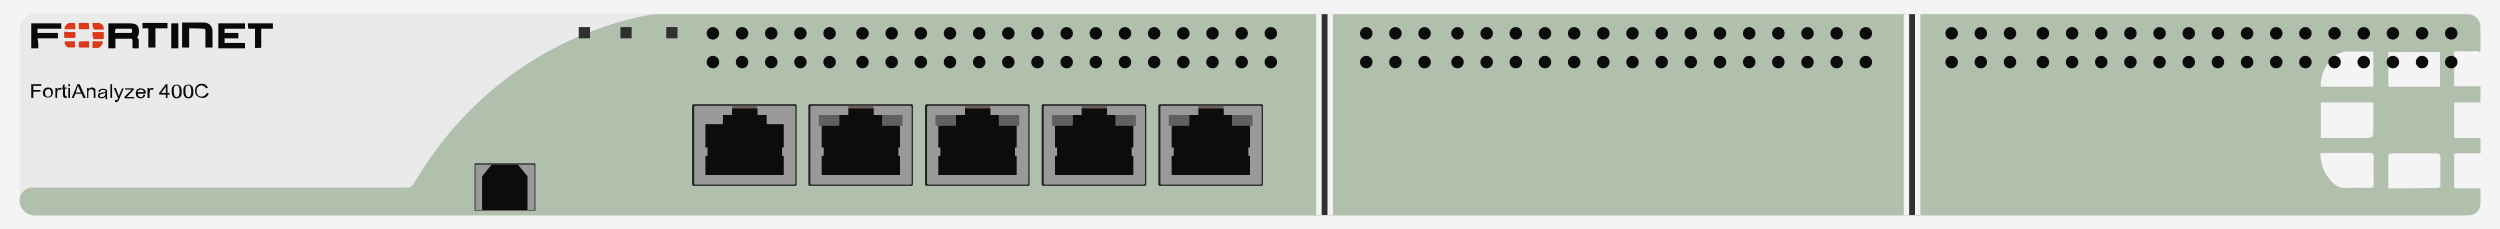 <?xml version="1.0" encoding="utf-8"?>
<!-- Copyright 2022 Virtual Console LLC. All rights reserved. Generator: Adobe Illustrator 26.0.2, SVG Export Plug-In . SVG Version: 6.00 Build 0)  -->
<svg version="1.1" id="FortiAnalyzer_400C" xmlns="http://www.w3.org/2000/svg" xmlns:xlink="http://www.w3.org/1999/xlink" x="0px"
	 y="0px" viewBox="0 0 600 55" style="enable-background:new 0 0 600 55;" xml:space="preserve">
<style type="text/css">
	.st0{fill:#F4F4F4;}
	.st1{fill:#EAEAEA;}
	.st2{fill:#B1C0AD;}
	.st3{fill:#0A0A0A;}
	.st4{fill:#DB3919;}
	.st5{fill:#0C0C0C;}
	.st6{fill:#303030;}
	.st7{fill:#232323;}
	.st8{fill:#999999;}
	.st9{fill:#705D57;}
	.st10{fill:#606060;}
	.st11{enable-background:new    ;}
</style>
<g>
	<rect class="st0" width="600" height="55"/>
	<path class="st1" d="M591.5,51.7H8.4c-2,0-3.7-1.6-3.7-3.7v-41c0-2,1.6-3.7,3.7-3.7h583.2c2,0,3.7,1.6,3.7,3.7v40.9
		C595.2,50,593.6,51.7,591.5,51.7z"/>
	<path class="st2" d="M592.2,3.4H260.1H157.7c-1,0-2.7,0.3-5,0.8c-20.9,4.9-39,17.7-50.7,35.6l-2.9,4.5c-0.3,0.4-0.8,0.7-1.3,0.7
		l-0.7,0H7.8c-1.7,0-3.1,1.4-3.1,3.1l0,0c0,2,1.6,3.6,3.6,3.6H90h14h156.1h332.4c1.6,0,2.8-1.3,2.8-2.8V6.4
		C595.3,4.7,593.9,3.4,592.2,3.4z"/>
	<g>
		<path class="st3" d="M33.3,11.6c-0.4,0-1,0-1.4,0c-0.1,0-0.1-0.1-0.1-0.1c0-0.6,0-1.2,0-1.8c0-0.2-0.1-0.4-0.3-0.4
			c-1.2,0-2.4,0-3.8,0c0,0.8,0,1.5,0,2.3c-0.6,0-1,0-1.7,0c0-2,0-4,0-6c0.1,0,0.1,0,0.2,0c1.7,0,3.2,0,4.9,0c0.3,0,0.7,0,1,0.1
			c0.7,0.1,1.1,0.6,1.2,1.2c0.1,0.4,0.1,0.8,0,1.1c0,0.4-0.2,0.7-0.4,1c0.4,0.2,0.4,0.6,0.4,0.9C33.3,10.4,33.3,11,33.3,11.6z
			 M27.6,7.9c1.3,0,2.4,0,3.8,0c0.1,0,0.3-0.1,0.3-0.3c0-0.1,0-0.2,0-0.4c0-0.1-0.1-0.3-0.3-0.3c-0.1,0-0.2,0-0.3,0
			c-1,0-2.2,0-3.2,0c-0.1,0-0.1,0-0.1,0C27.6,7.2,27.6,7.6,27.6,7.9z"/>
		<path class="st3" d="M53.9,10.3c1.7,0,3.2,0,4.9,0c0,0.4,0,0.9,0,1.3c-2.2,0-4.2,0-6.4,0c0-2,0-4,0-6c2.2,0,4.2,0,6.4,0
			c0,0.4,0,0.9,0,1.3c-1.7,0-3.2,0-4.9,0c0,0.3,0,0.7,0,1c1.1,0,2.2,0,3.3,0c0,0.4,0,0.9,0,1.3c-1.1,0-2.2,0-3.3,0
			C53.9,9.5,53.9,9.8,53.9,10.3z"/>
		<path class="st3" d="M45.4,6.8c0,1.5,0,3.1,0,4.6c-0.6,0-1,0-1.7,0c0-2,0-4,0-6c0.3,0,0.8,0,1,0c1.3,0,2.8,0,4.1,0
			c0.8,0,1.3,0.2,1.8,0.8C50.9,6.7,51,7,51,7.5c0,1.3,0,2.4,0,3.8c0,0.1,0,0.1,0,0.1c-0.6,0-1,0-1.7,0c0-0.1,0-0.1,0-0.2
			c0-1.2,0-2.4,0-3.6c0-0.1,0-0.2,0-0.3c0-0.2-0.1-0.4-0.4-0.4C47.7,6.8,46.6,6.8,45.4,6.8z"/>
		<path class="st3" d="M9.2,11.6c-0.6,0-1,0-1.7,0c0-2,0-4,0-6c2.4,0,4.9,0,7.2,0c0,0.4,0,0.9,0,1.3c-1.9,0-3.7,0-5.7,0
			c0,0.3,0,0.7,0,1c1.7,0,3.2,0,4.9,0c0,0.4,0,0.9,0,1.3c-1.7,0-3.2,0-4.9,0C9.2,9.9,9.2,10.8,9.2,11.6z"/>
		<path class="st3" d="M34.2,6.8c0-0.4,0-0.9,0-1.3c2,0,4,0,6,0c0,0.4,0,0.9,0,1.3c-1,0-1.9,0-2.9,0c0,1.7,0,3.1,0,4.6
			c-0.6,0-1,0-1.7,0c0-1.5,0-3.1,0-4.6C35.2,6.8,34.6,6.8,34.2,6.8z"/>
		<path class="st3" d="M59.5,5.6c2,0,4,0,6,0c0,0.4,0,0.9,0,1.3c-1,0-1.9,0-2.8,0c0,0.1,0,0.1,0,0.3c0,1.3,0,2.8,0,4.1
			c0,0.1-0.1,0.2-0.2,0.2c-0.4,0-0.9,0-1.3,0c0-1.5,0-3.1,0-4.6c-0.4,0-1,0-1.6,0C59.5,6.5,59.5,5.9,59.5,5.6z"/>
		<path class="st3" d="M41.1,5.6c0.6,0,1,0,1.7,0c0,2,0,4,0,6c-0.6,0-1,0-1.7,0C41.1,9.5,41.1,7.6,41.1,5.6z"/>
		<g>
			<g>
				<path class="st4" d="M18.1,7.7c0,0.3,0,0.8,0,1c0,0.4,0,0.4-0.6,0.4c-0.7,0-1.2,0-1.9,0c-0.1,0-0.2-0.1-0.2-0.2
					c0-0.4,0-0.9,0-1.3C16.3,7.7,17.2,7.7,18.1,7.7z"/>
				<path class="st4" d="M22.2,7.7c0.9,0,1.8,0,2.7,0c0,0.4,0,0.8,0,1.1c0,0.6,0.1,0.6-0.4,0.6c-0.7,0-1.2,0-1.9,0
					c-0.2,0-0.3-0.1-0.2-0.2C22.2,8.6,22.2,8.2,22.2,7.7z"/>
				<path class="st4" d="M21.4,7c-0.8,0-1.7,0-2.4,0c-0.1,0-0.1-0.1-0.1-0.1c0-0.4,0-0.8,0-1.3c0-0.1,0.1-0.1,0.1-0.1
					c0.8,0,1.4,0,2.2,0c0.1,0,0.1,0.1,0.1,0.1C21.4,6,21.4,6.5,21.4,7z"/>
				<path class="st4" d="M20.2,9.9c0.3,0,0.8,0,1,0c0.1,0,0.2,0,0.2,0.2c0,0.4,0,0.8,0,1.2c0,0.1-0.1,0.1-0.1,0.1
					c-0.8,0-1.4,0-2.2,0c-0.1,0-0.2-0.1-0.2-0.1c0-0.4,0-0.8,0-1.2c0-0.1,0.1-0.1,0.2-0.1C19.4,9.9,19.8,9.9,20.2,9.9z"/>
				<path class="st4" d="M16.8,9.9c0.3,0,0.8,0,1,0c0.1,0,0.2,0,0.2,0.2c0,0.4,0,0.8,0,1.1c0,0.1-0.1,0.2-0.2,0.2
					c-0.4,0-0.9,0-1.3,0c-0.2,0-0.4-0.1-0.6-0.3c-0.3-0.2-0.4-0.7-0.4-1c0-0.1,0-0.2,0.2-0.2C16.1,10,16.4,9.9,16.8,9.9z"/>
				<path class="st4" d="M18.1,7c-0.9,0-1.8,0-2.6,0c-0.1-0.7,0.6-1.5,1.3-1.5c0.3,0,0.8,0,1,0C18,5.5,18,5.6,18,5.6
					C18.1,6,18.1,6.5,18.1,7z"/>
				<path class="st4" d="M22.2,9.9c0.4,0,0.8,0,1.2,0s0.8,0,1.2,0c0.1,0,0.1,0.1,0.1,0.1c-0.1,0.4-0.2,1-0.8,1.3
					c-0.1,0.2-0.2,0.2-0.3,0.2c-0.4,0-0.9,0-1.3,0c-0.1,0-0.1-0.1-0.1-0.1C22.2,11.1,22.2,10.7,22.2,9.9z"/>
				<path class="st4" d="M22.2,5.5c0.6,0,1,0,1.6,0c0.2,0,0.4,0.2,0.7,0.4s0.4,0.6,0.4,1c0,0.1,0,0.2-0.1,0.2c-0.8,0-1.4,0-2.2,0
					c-0.1,0-0.1-0.1-0.1-0.1C22.2,6.5,22.2,5.9,22.2,5.5z"/>
			</g>
		</g>
	</g>
	<g>
		<g>
			<g>
				<g>
					<ellipse class="st5" cx="305" cy="8" rx="1.5" ry="1.5"/>
				</g>
				<g>
					<ellipse class="st5" cx="298" cy="8" rx="1.5" ry="1.5"/>
				</g>
				<g>
					<ellipse class="st5" cx="291" cy="8" rx="1.5" ry="1.5"/>
				</g>
				<g>
					<ellipse class="st5" cx="284" cy="8" rx="1.5" ry="1.5"/>
				</g>
				<g>
					<ellipse class="st5" cx="277" cy="8" rx="1.5" ry="1.5"/>
				</g>
				<g>
					<ellipse class="st5" cx="270" cy="8" rx="1.5" ry="1.5"/>
				</g>
				<g>
					<ellipse class="st5" cx="263" cy="8" rx="1.5" ry="1.5"/>
				</g>
				<g>
					<ellipse class="st5" cx="256" cy="8" rx="1.5" ry="1.5"/>
				</g>
				<g>
					<ellipse class="st5" cx="249" cy="8" rx="1.5" ry="1.5"/>
				</g>
				<g>
					<ellipse class="st5" cx="242" cy="8" rx="1.5" ry="1.5"/>
				</g>
				<g>
					<ellipse class="st5" cx="235" cy="8" rx="1.5" ry="1.5"/>
				</g>
				<g>
					<ellipse class="st5" cx="228" cy="8" rx="1.5" ry="1.5"/>
				</g>
				<g>
					<ellipse class="st5" cx="221" cy="8" rx="1.5" ry="1.5"/>
				</g>
				<g>
					<ellipse class="st5" cx="214" cy="8" rx="1.5" ry="1.5"/>
				</g>
				<g>
					<ellipse class="st5" cx="207" cy="8" rx="1.5" ry="1.5"/>
				</g>
			</g>
			<g>
				<g>
					<ellipse class="st5" cx="305" cy="14.9" rx="1.5" ry="1.5"/>
				</g>
				<g>
					<ellipse class="st5" cx="298" cy="14.9" rx="1.5" ry="1.5"/>
				</g>
				<g>
					<ellipse class="st5" cx="291" cy="14.9" rx="1.5" ry="1.5"/>
				</g>
				<g>
					<ellipse class="st5" cx="284" cy="14.9" rx="1.5" ry="1.5"/>
				</g>
				<g>
					<ellipse class="st5" cx="277" cy="14.9" rx="1.5" ry="1.5"/>
				</g>
				<g>
					<ellipse class="st5" cx="270" cy="14.9" rx="1.5" ry="1.5"/>
				</g>
				<g>
					<ellipse class="st5" cx="263" cy="14.9" rx="1.5" ry="1.5"/>
				</g>
				<g>
					<ellipse class="st5" cx="256" cy="14.9" rx="1.5" ry="1.5"/>
				</g>
				<g>
					<ellipse class="st5" cx="249" cy="14.9" rx="1.5" ry="1.5"/>
				</g>
				<g>
					<ellipse class="st5" cx="242" cy="14.9" rx="1.5" ry="1.5"/>
				</g>
				<g>
					<ellipse class="st5" cx="235" cy="14.9" rx="1.5" ry="1.5"/>
				</g>
				<g>
					<ellipse class="st5" cx="228" cy="14.9" rx="1.5" ry="1.5"/>
				</g>
				<g>
					<ellipse class="st5" cx="221" cy="14.9" rx="1.5" ry="1.5"/>
				</g>
				<g>
					<ellipse class="st5" cx="214" cy="14.9" rx="1.5" ry="1.5"/>
				</g>
				<g>
					<ellipse class="st5" cx="207" cy="14.9" rx="1.5" ry="1.5"/>
				</g>
			</g>
		</g>
		<g>
			<g>
				<ellipse class="st5" cx="199.1" cy="8" rx="1.5" ry="1.5"/>
			</g>
			<g>
				<ellipse class="st5" cx="192.1" cy="8" rx="1.5" ry="1.5"/>
			</g>
			<g>
				<ellipse class="st5" cx="185.1" cy="8" rx="1.5" ry="1.5"/>
			</g>
			<g>
				<ellipse class="st5" cx="178.1" cy="8" rx="1.5" ry="1.5"/>
			</g>
			<g>
				<ellipse class="st5" cx="171.1" cy="8" rx="1.5" ry="1.5"/>
			</g>
			<g>
				<ellipse class="st5" cx="199.1" cy="14.9" rx="1.5" ry="1.5"/>
			</g>
			<g>
				<ellipse class="st5" cx="192.1" cy="14.9" rx="1.5" ry="1.5"/>
			</g>
			<g>
				<ellipse class="st5" cx="185.1" cy="14.9" rx="1.5" ry="1.5"/>
			</g>
			<g>
				<ellipse class="st5" cx="178.1" cy="14.9" rx="1.5" ry="1.5"/>
			</g>
			<g>
				<ellipse class="st5" cx="171.1" cy="14.9" rx="1.5" ry="1.5"/>
			</g>
		</g>
	</g>
	<g>
		<g>
			<g>
				<g>
					<ellipse class="st5" cx="447.8" cy="8" rx="1.5" ry="1.5"/>
				</g>
				<g>
					<ellipse class="st5" cx="440.8" cy="8" rx="1.5" ry="1.5"/>
				</g>
				<g>
					<ellipse class="st5" cx="433.8" cy="8" rx="1.5" ry="1.5"/>
				</g>
				<g>
					<ellipse class="st5" cx="426.8" cy="8" rx="1.5" ry="1.5"/>
				</g>
				<g>
					<ellipse class="st5" cx="419.8" cy="8" rx="1.5" ry="1.5"/>
				</g>
				<g>
					<ellipse class="st5" cx="412.8" cy="8" rx="1.5" ry="1.5"/>
				</g>
				<g>
					<ellipse class="st5" cx="405.8" cy="8" rx="1.5" ry="1.5"/>
				</g>
				<g>
					<ellipse class="st5" cx="398.8" cy="8" rx="1.5" ry="1.5"/>
				</g>
				<g>
					<ellipse class="st5" cx="391.8" cy="8" rx="1.5" ry="1.5"/>
				</g>
				<g>
					<ellipse class="st5" cx="384.8" cy="8" rx="1.5" ry="1.5"/>
				</g>
				<g>
					<ellipse class="st5" cx="377.8" cy="8" rx="1.5" ry="1.5"/>
				</g>
				<g>
					<ellipse class="st5" cx="370.8" cy="8" rx="1.5" ry="1.5"/>
				</g>
				<g>
					<ellipse class="st5" cx="363.8" cy="8" rx="1.5" ry="1.5"/>
				</g>
				<g>
					<ellipse class="st5" cx="356.8" cy="8" rx="1.5" ry="1.5"/>
				</g>
				<g>
					<ellipse class="st5" cx="349.8" cy="8" rx="1.5" ry="1.5"/>
				</g>
			</g>
			<g>
				<g>
					<ellipse class="st5" cx="447.8" cy="14.9" rx="1.5" ry="1.5"/>
				</g>
				<g>
					<ellipse class="st5" cx="440.8" cy="14.9" rx="1.5" ry="1.5"/>
				</g>
				<g>
					<ellipse class="st5" cx="433.8" cy="14.9" rx="1.5" ry="1.5"/>
				</g>
				<g>
					<ellipse class="st5" cx="426.8" cy="14.9" rx="1.5" ry="1.5"/>
				</g>
				<g>
					<ellipse class="st5" cx="419.8" cy="14.9" rx="1.5" ry="1.5"/>
				</g>
				<g>
					<ellipse class="st5" cx="412.8" cy="14.9" rx="1.5" ry="1.5"/>
				</g>
				<g>
					<ellipse class="st5" cx="405.8" cy="14.9" rx="1.5" ry="1.5"/>
				</g>
				<g>
					<ellipse class="st5" cx="398.8" cy="14.9" rx="1.5" ry="1.5"/>
				</g>
				<g>
					<ellipse class="st5" cx="391.8" cy="14.9" rx="1.5" ry="1.5"/>
				</g>
				<g>
					<ellipse class="st5" cx="384.8" cy="14.9" rx="1.5" ry="1.5"/>
				</g>
				<g>
					<ellipse class="st5" cx="377.8" cy="14.9" rx="1.5" ry="1.5"/>
				</g>
				<g>
					<ellipse class="st5" cx="370.8" cy="14.9" rx="1.5" ry="1.5"/>
				</g>
				<g>
					<ellipse class="st5" cx="363.8" cy="14.9" rx="1.5" ry="1.5"/>
				</g>
				<g>
					<ellipse class="st5" cx="356.8" cy="14.9" rx="1.5" ry="1.5"/>
				</g>
				<g>
					<ellipse class="st5" cx="349.8" cy="14.9" rx="1.5" ry="1.5"/>
				</g>
			</g>
		</g>
		<g>
			<g>
				<ellipse class="st5" cx="341.9" cy="8" rx="1.5" ry="1.5"/>
			</g>
			<g>
				<ellipse class="st5" cx="334.9" cy="8" rx="1.5" ry="1.5"/>
			</g>
			<g>
				<ellipse class="st5" cx="327.9" cy="8" rx="1.5" ry="1.5"/>
			</g>
			<g>
				<ellipse class="st5" cx="341.9" cy="14.9" rx="1.5" ry="1.5"/>
			</g>
			<g>
				<ellipse class="st5" cx="334.9" cy="14.9" rx="1.5" ry="1.5"/>
			</g>
			<g>
				<ellipse class="st5" cx="327.9" cy="14.9" rx="1.5" ry="1.5"/>
			</g>
		</g>
	</g>
	<g>
		<rect x="315.9" y="3.4" class="st0" width="4" height="48.2"/>
		<rect x="317.2" y="3.4" class="st6" width="1.4" height="48.2"/>
	</g>
	<g>
		<rect x="456.9" y="3.4" class="st0" width="4" height="48.2"/>
		<rect x="458.2" y="3.4" class="st6" width="1.4" height="48.2"/>
	</g>
	<g>
		<rect x="159.9" y="6.5" class="st6" width="2.7" height="2.7"/>
		<rect x="148.9" y="6.5" class="st6" width="2.7" height="2.7"/>
		<rect x="138.9" y="6.5" class="st6" width="2.7" height="2.7"/>
	</g>
	<g>
		<g>
			<path class="st7" d="M166.4,25h24.5c0.1,0,0.3,0.1,0.3,0.3v19c0,0.1-0.1,0.3-0.3,0.3h-24.5c-0.1,0-0.3-0.1-0.3-0.3v-19
				C166.2,25.1,166.3,25,166.4,25z"/>
			<path class="st8" d="M166.9,25.4h23.7c0.1,0,0.3,0.1,0.3,0.3V44c0,0.1-0.1,0.3-0.3,0.3h-23.7c-0.1,0-0.3-0.1-0.3-0.3V25.8
				C166.6,25.5,166.7,25.4,166.9,25.4z"/>
		</g>
		<g>
			<rect x="175.7" y="25.4" class="st9" width="6" height="0.6"/>
			<polygon class="st5" points="173.5,29.8 173.5,27.6 175.7,27.6 175.7,26 181.8,26 181.8,27.6 184,27.6 184,29.8 188.1,29.8 
				188.1,35.4 187.7,35.4 187.7,37.4 188.1,37.4 188.1,38.1 188.1,38.6 188.1,38.6 188.1,40.4 188.1,42 169.3,42 169.3,40.4 
				169.3,38.6 169.3,38.1 169.3,37.4 169.8,37.4 169.8,35.4 169.3,35.4 169.3,29.8 			"/>
		</g>
	</g>
	<g>
		<g>
			<g>
				<path class="st7" d="M278.3,25h24.5c0.1,0,0.3,0.1,0.3,0.3v19c0,0.1-0.1,0.3-0.3,0.3h-24.5c-0.1,0-0.3-0.1-0.3-0.3v-19
					C278.1,25.1,278.2,25,278.3,25z"/>
				<path class="st8" d="M278.8,25.4h23.7c0.1,0,0.3,0.1,0.3,0.3V44c0,0.1-0.1,0.3-0.3,0.3h-23.7c-0.1,0-0.3-0.1-0.3-0.3V25.8
					C278.5,25.5,278.6,25.4,278.8,25.4z"/>
			</g>
			<g>
				<rect x="287.6" y="25.4" class="st9" width="6" height="0.6"/>
				<polygon class="st5" points="285.4,29.8 285.4,27.6 287.6,27.6 287.6,26 293.7,26 293.7,27.6 295.9,27.6 295.9,29.8 300,29.8 
					300,35.4 299.6,35.4 299.6,37.4 300,37.4 300,38.1 300,38.6 300,38.6 300,40.4 300,42 281.2,42 281.2,40.4 281.2,38.6 
					281.2,38.1 281.2,37.4 281.7,37.4 281.7,35.4 281.2,35.4 281.2,29.8 				"/>
			</g>
			<rect x="280.5" y="27.6" class="st10" width="4.9" height="2.6"/>
			<rect x="295.7" y="27.6" class="st10" width="4.9" height="2.6"/>
		</g>
		<g>
			<g>
				<path class="st7" d="M250.3,25h24.5c0.1,0,0.3,0.1,0.3,0.3v19c0,0.1-0.1,0.3-0.3,0.3h-24.5c-0.1,0-0.3-0.1-0.3-0.3v-19
					C250.1,25.1,250.2,25,250.3,25z"/>
				<path class="st8" d="M250.8,25.4h23.7c0.1,0,0.3,0.1,0.3,0.3V44c0,0.1-0.1,0.3-0.3,0.3h-23.7c-0.1,0-0.3-0.1-0.3-0.3V25.8
					C250.5,25.5,250.6,25.4,250.8,25.4z"/>
			</g>
			<g>
				<rect x="259.6" y="25.4" class="st9" width="6" height="0.6"/>
				<polygon class="st5" points="257.4,29.8 257.4,27.6 259.6,27.6 259.6,26 265.7,26 265.7,27.6 267.9,27.6 267.9,29.8 272,29.8 
					272,35.4 271.6,35.4 271.6,37.4 272,37.4 272,38.1 272,38.6 272,38.6 272,40.4 272,42 253.2,42 253.2,40.4 253.2,38.6 
					253.2,38.1 253.2,37.4 253.7,37.4 253.7,35.4 253.2,35.4 253.2,29.8 				"/>
			</g>
			<rect x="252.5" y="27.6" class="st10" width="4.9" height="2.6"/>
			<rect x="267.7" y="27.6" class="st10" width="4.9" height="2.6"/>
		</g>
		<g>
			<g>
				<path class="st7" d="M222.3,25h24.5c0.1,0,0.3,0.1,0.3,0.3v19c0,0.1-0.1,0.3-0.3,0.3h-24.5c-0.1,0-0.3-0.1-0.3-0.3v-19
					C222.1,25.1,222.2,25,222.3,25z"/>
				<path class="st8" d="M222.8,25.4h23.7c0.1,0,0.3,0.1,0.3,0.3V44c0,0.1-0.1,0.3-0.3,0.3h-23.7c-0.1,0-0.3-0.1-0.3-0.3V25.8
					C222.5,25.5,222.6,25.4,222.8,25.4z"/>
			</g>
			<g>
				<rect x="231.6" y="25.4" class="st9" width="6" height="0.6"/>
				<polygon class="st5" points="229.4,29.8 229.4,27.6 231.6,27.6 231.6,26 237.7,26 237.7,27.6 239.9,27.6 239.9,29.8 244,29.8 
					244,35.4 243.6,35.4 243.6,37.4 244,37.4 244,38.1 244,38.6 244,38.6 244,40.4 244,42 225.2,42 225.2,40.4 225.2,38.6 
					225.2,38.1 225.2,37.4 225.7,37.4 225.7,35.4 225.2,35.4 225.2,29.8 				"/>
			</g>
			<rect x="224.5" y="27.6" class="st10" width="4.9" height="2.6"/>
			<rect x="239.7" y="27.6" class="st10" width="4.9" height="2.6"/>
		</g>
		<g>
			<g>
				<path class="st7" d="M194.3,25h24.5c0.1,0,0.3,0.1,0.3,0.3v19c0,0.1-0.1,0.3-0.3,0.3h-24.5c-0.1,0-0.3-0.1-0.3-0.3v-19
					C194.1,25.1,194.2,25,194.3,25z"/>
				<path class="st8" d="M194.8,25.4h23.7c0.1,0,0.3,0.1,0.3,0.3V44c0,0.1-0.1,0.3-0.3,0.3h-23.7c-0.1,0-0.3-0.1-0.3-0.3V25.8
					C194.5,25.5,194.6,25.4,194.8,25.4z"/>
			</g>
			<g>
				<rect x="203.6" y="25.4" class="st9" width="6" height="0.6"/>
				<polygon class="st5" points="201.4,29.8 201.4,27.6 203.6,27.6 203.6,26 209.7,26 209.7,27.6 211.9,27.6 211.9,29.8 216,29.8 
					216,35.4 215.6,35.4 215.6,37.4 216,37.4 216,38.1 216,38.6 216,38.6 216,40.4 216,42 197.2,42 197.2,40.4 197.2,38.6 
					197.2,38.1 197.2,37.4 197.7,37.4 197.7,35.4 197.2,35.4 197.2,29.8 				"/>
			</g>
			<rect x="196.5" y="27.6" class="st10" width="4.9" height="2.6"/>
			<rect x="211.7" y="27.6" class="st10" width="4.9" height="2.6"/>
		</g>
	</g>
	<g>
		<g>
			<path class="st7" d="M114.1,39.2h14.2c0.1,0,0.2,0.1,0.2,0.2v11c0,0.1-0.1,0.2-0.2,0.2h-14.2c-0.1,0-0.2-0.1-0.2-0.2v-11
				C113.9,39.3,114,39.2,114.1,39.2z"/>
			<path class="st8" d="M114.3,39.5h13.8c0.1,0,0.2,0.1,0.2,0.2v10.6c0,0.1-0.1,0.2-0.2,0.2h-13.8c-0.1,0-0.2-0.1-0.2-0.2V39.7
				C114.1,39.5,114.2,39.5,114.3,39.5z"/>
		</g>
		<polygon class="st5" points="124.3,39.5 118,39.5 115.7,42.3 115.7,50.4 126.6,50.4 126.6,42.3 		"/>
	</g>
	<g>
		<path class="st0" d="M589,24.6c3.4,0,6.7,0,10,0c0,2.8,0,5.6,0,8.5c-3.3,0-6.6,0-10,0C589,30.2,589,27.4,589,24.6z"/>
		<path class="st0" d="M569.6,24.6c0,2.1,0,4.1,0,6.2c0,2.3,0,2.3-2.2,2.3c-3.1,0-6.2,0-9.3,0c-0.3,0-0.7,0-1.1,0c0-2.9,0-5.7,0-8.5
			C561.1,24.6,565.3,24.6,569.6,24.6z"/>
		<path class="st0" d="M585.6,20.8c-4.2,0-8.2,0-12.4,0c0-2.8,0-5.5,0-8.3c4.1,0,8.2,0,12.4,0C585.6,15.2,585.6,17.9,585.6,20.8z"/>
		<path class="st0" d="M573.2,45.2c0-2.7,0-5.3,0-7.9c0-0.2,0.4-0.5,0.6-0.5c3.8,0,7.5,0,11.3,0c0.2,0,0.6,0.4,0.6,0.6
			c0,2.4,0,4.8,0,7.1c0,0.2-0.3,0.6-0.5,0.6C581.2,45.2,577.3,45.2,573.2,45.2z"/>
		<path class="st0" d="M569.6,12.4c0,2.9,0,5.6,0,8.4c-4.2,0-8.4,0-12.6,0c-0.1-2.1,0.6-4,1.8-5.7c0.5-0.7,1.1-1.4,1.8-1.9
			c0.7-0.4,1.5-0.7,2.3-0.8C565.1,12.3,567.3,12.4,569.6,12.4z"/>
		<path class="st0" d="M589,20.7c0-2.8,0-5.5,0-8.3c0.2,0,0.4-0.1,0.6-0.1c1.3,0,2.6,0.1,4,0c1.7-0.2,3,0.7,3.9,2.5
			c1,1.8,1.5,3.7,1.6,5.9C595.6,20.7,592.3,20.7,589,20.7z"/>
		<path class="st0" d="M556.9,36.8c0.4,0,0.7-0.1,1-0.1c3.6,0,7.2,0,10.8,0c0.8,0,1.1,0.2,1,1c-0.1,2.2,0,4.3,0,6.5
			c0,0.7-0.2,0.9-0.9,0.9c-1.8,0-3.5-0.1-5.3,0c-1.9,0.2-3.3-0.6-4.4-2.1C557.7,41.3,556.9,39.3,556.9,36.8z"/>
		<path class="st0" d="M589,45.1c0-2.7,0-5.4,0-8.2c0.2,0,0.5-0.1,0.7-0.1c2.8,0,5.7,0,8.5,0c0.7,0,0.9,0.3,0.8,1.2
			c-0.4,2.8-1.2,5.4-3.2,6.9c-0.2,0.2-0.5,0.3-0.8,0.3c-1.9,0-3.8,0-5.7,0C589.2,45.2,589.1,45.1,589,45.1z"/>
	</g>
	<g>
		<g>
			<g>
				<g>
					<ellipse class="st5" cx="588.3" cy="8" rx="1.5" ry="1.5"/>
				</g>
				<g>
					<ellipse class="st5" cx="581.3" cy="8" rx="1.5" ry="1.5"/>
				</g>
				<g>
					<ellipse class="st5" cx="574.3" cy="8" rx="1.5" ry="1.5"/>
				</g>
				<g>
					<ellipse class="st5" cx="567.3" cy="8" rx="1.5" ry="1.5"/>
				</g>
				<g>
					<ellipse class="st5" cx="560.3" cy="8" rx="1.5" ry="1.5"/>
				</g>
				<g>
					<ellipse class="st5" cx="553.3" cy="8" rx="1.5" ry="1.5"/>
				</g>
				<g>
					<ellipse class="st5" cx="546.3" cy="8" rx="1.5" ry="1.5"/>
				</g>
				<g>
					<ellipse class="st5" cx="539.3" cy="8" rx="1.5" ry="1.5"/>
				</g>
				<g>
					<ellipse class="st5" cx="532.3" cy="8" rx="1.5" ry="1.5"/>
				</g>
				<g>
					<ellipse class="st5" cx="525.3" cy="8" rx="1.5" ry="1.5"/>
				</g>
				<g>
					<ellipse class="st5" cx="518.3" cy="8" rx="1.5" ry="1.5"/>
				</g>
				<g>
					<ellipse class="st5" cx="511.3" cy="8" rx="1.5" ry="1.5"/>
				</g>
				<g>
					<ellipse class="st5" cx="504.3" cy="8" rx="1.5" ry="1.5"/>
				</g>
				<g>
					<ellipse class="st5" cx="497.3" cy="8" rx="1.5" ry="1.5"/>
				</g>
				<g>
					<ellipse class="st5" cx="490.3" cy="8" rx="1.5" ry="1.5"/>
				</g>
			</g>
			<g>
				<g>
					<ellipse class="st5" cx="588.3" cy="14.9" rx="1.5" ry="1.5"/>
				</g>
				<g>
					<ellipse class="st5" cx="581.3" cy="14.9" rx="1.5" ry="1.5"/>
				</g>
				<g>
					<ellipse class="st5" cx="574.3" cy="14.9" rx="1.5" ry="1.5"/>
				</g>
				<g>
					<ellipse class="st5" cx="567.3" cy="14.9" rx="1.5" ry="1.5"/>
				</g>
				<g>
					<ellipse class="st5" cx="560.3" cy="14.9" rx="1.5" ry="1.5"/>
				</g>
				<g>
					<ellipse class="st5" cx="553.3" cy="14.9" rx="1.5" ry="1.5"/>
				</g>
				<g>
					<ellipse class="st5" cx="546.3" cy="14.9" rx="1.5" ry="1.5"/>
				</g>
				<g>
					<ellipse class="st5" cx="539.3" cy="14.9" rx="1.5" ry="1.5"/>
				</g>
				<g>
					<ellipse class="st5" cx="532.3" cy="14.9" rx="1.5" ry="1.5"/>
				</g>
				<g>
					<ellipse class="st5" cx="525.3" cy="14.9" rx="1.5" ry="1.5"/>
				</g>
				<g>
					<ellipse class="st5" cx="518.3" cy="14.9" rx="1.5" ry="1.5"/>
				</g>
				<g>
					<ellipse class="st5" cx="511.3" cy="14.9" rx="1.5" ry="1.5"/>
				</g>
				<g>
					<ellipse class="st5" cx="504.3" cy="14.9" rx="1.5" ry="1.5"/>
				</g>
				<g>
					<ellipse class="st5" cx="497.3" cy="14.9" rx="1.5" ry="1.5"/>
				</g>
				<g>
					<ellipse class="st5" cx="490.3" cy="14.9" rx="1.5" ry="1.5"/>
				</g>
			</g>
		</g>
		<g>
			<g>
				<ellipse class="st5" cx="482.4" cy="8" rx="1.5" ry="1.5"/>
			</g>
			<g>
				<ellipse class="st5" cx="475.4" cy="8" rx="1.5" ry="1.5"/>
			</g>
			<g>
				<ellipse class="st5" cx="468.4" cy="8" rx="1.5" ry="1.5"/>
			</g>
			<g>
				<ellipse class="st5" cx="482.4" cy="14.9" rx="1.5" ry="1.5"/>
			</g>
			<g>
				<ellipse class="st5" cx="475.4" cy="14.9" rx="1.5" ry="1.5"/>
			</g>
			<g>
				<ellipse class="st5" cx="468.4" cy="14.9" rx="1.5" ry="1.5"/>
			</g>
		</g>
	</g>
	<g class="st11">
		<path class="st3" d="M7.5,23.5v-3.3h2.4v0.4H8v1h1.7V22H8v1.5H7.5z"/>
		<path class="st3" d="M10.3,22.3c0-0.4,0.1-0.8,0.4-1c0.2-0.2,0.5-0.3,0.8-0.3c0.4,0,0.7,0.1,0.9,0.3c0.2,0.2,0.3,0.5,0.3,0.9
			c0,0.3-0.1,0.5-0.2,0.7c-0.1,0.2-0.2,0.3-0.4,0.4c-0.2,0.1-0.4,0.1-0.6,0.1c-0.4,0-0.7-0.1-0.9-0.3C10.4,23,10.3,22.7,10.3,22.3z
			 M10.8,22.3c0,0.3,0.1,0.5,0.2,0.7c0.1,0.2,0.3,0.2,0.6,0.2c0.2,0,0.4-0.1,0.5-0.2c0.1-0.2,0.2-0.4,0.2-0.7c0-0.3-0.1-0.5-0.2-0.7
			c-0.1-0.2-0.3-0.2-0.5-0.2c-0.2,0-0.4,0.1-0.6,0.2C10.9,21.8,10.8,22,10.8,22.3z"/>
		<path class="st3" d="M13.3,23.5v-2.4h0.4v0.4c0.1-0.2,0.2-0.3,0.3-0.3c0.1-0.1,0.2-0.1,0.3-0.1c0.1,0,0.3,0,0.5,0.1l-0.2,0.4
			c-0.1-0.1-0.2-0.1-0.3-0.1c-0.1,0-0.2,0-0.3,0.1c-0.1,0.1-0.1,0.1-0.2,0.2c0,0.1-0.1,0.3-0.1,0.5v1.2H13.3z"/>
		<path class="st3" d="M16,23.1l0.1,0.4c-0.1,0-0.2,0-0.3,0c-0.2,0-0.3,0-0.4-0.1c-0.1,0-0.2-0.1-0.2-0.2c0-0.1-0.1-0.2-0.1-0.5
			v-1.4h-0.3v-0.3h0.3v-0.6l0.4-0.2v0.8H16v0.3h-0.4v1.4c0,0.1,0,0.2,0,0.2c0,0,0,0.1,0.1,0.1c0,0,0.1,0,0.2,0
			C15.8,23.2,15.9,23.1,16,23.1z"/>
		<path class="st3" d="M16.4,20.7v-0.5h0.4v0.5H16.4z M16.4,23.5v-2.4h0.4v2.4H16.4z"/>
		<path class="st3" d="M17.2,23.5l1.4-3.3h0.5l1.5,3.3H20l-0.4-1h-1.5l-0.4,1H17.2z M18.2,22.2h1.2l-0.4-0.9
			c-0.1-0.3-0.2-0.5-0.3-0.7c0,0.2-0.1,0.4-0.2,0.6L18.2,22.2z"/>
		<path class="st3" d="M20.9,23.5v-2.4h0.4v0.3c0.2-0.3,0.5-0.4,0.8-0.4c0.2,0,0.3,0,0.4,0.1s0.2,0.1,0.3,0.2
			c0.1,0.1,0.1,0.2,0.1,0.3c0,0.1,0,0.2,0,0.4v1.5h-0.4v-1.4c0-0.2,0-0.3-0.1-0.4c0-0.1-0.1-0.1-0.2-0.2c-0.1,0-0.2-0.1-0.3-0.1
			c-0.2,0-0.4,0.1-0.5,0.2c-0.1,0.1-0.2,0.3-0.2,0.6v1.3H20.9z"/>
		<path class="st3" d="M25.4,23.2c-0.2,0.1-0.3,0.2-0.5,0.3c-0.2,0.1-0.3,0.1-0.5,0.1c-0.3,0-0.5-0.1-0.7-0.2
			c-0.2-0.1-0.2-0.3-0.2-0.5c0-0.1,0-0.2,0.1-0.3c0.1-0.1,0.1-0.2,0.2-0.2c0.1-0.1,0.2-0.1,0.3-0.1c0.1,0,0.2,0,0.4-0.1
			c0.4,0,0.6-0.1,0.8-0.1c0-0.1,0-0.1,0-0.1c0-0.2,0-0.3-0.1-0.3c-0.1-0.1-0.3-0.1-0.5-0.1c-0.2,0-0.4,0-0.5,0.1
			c-0.1,0.1-0.2,0.2-0.2,0.4l-0.4-0.1c0-0.2,0.1-0.3,0.2-0.4c0.1-0.1,0.2-0.2,0.4-0.2c0.2-0.1,0.4-0.1,0.6-0.1c0.2,0,0.4,0,0.5,0.1
			c0.1,0,0.2,0.1,0.3,0.2c0.1,0.1,0.1,0.2,0.1,0.3c0,0.1,0,0.2,0,0.4v0.5c0,0.4,0,0.6,0,0.7c0,0.1,0.1,0.2,0.1,0.3h-0.5
			C25.4,23.4,25.4,23.3,25.4,23.2z M25.3,22.3c-0.2,0.1-0.4,0.1-0.7,0.2c-0.2,0-0.3,0.1-0.4,0.1c-0.1,0-0.1,0.1-0.2,0.1
			c0,0.1-0.1,0.1-0.1,0.2c0,0.1,0,0.2,0.1,0.3s0.2,0.1,0.4,0.1c0.2,0,0.3,0,0.5-0.1c0.1-0.1,0.2-0.2,0.3-0.3c0-0.1,0.1-0.2,0.1-0.4
			V22.3z"/>
		<path class="st3" d="M26.5,23.5v-3.3h0.4v3.3H26.5z"/>
		<path class="st3" d="M27.6,24.4l0-0.4c0.1,0,0.2,0,0.3,0c0.1,0,0.2,0,0.2,0c0.1,0,0.1-0.1,0.1-0.1c0,0,0.1-0.1,0.1-0.3
			c0,0,0-0.1,0-0.1l-1-2.4h0.5l0.5,1.4c0.1,0.2,0.1,0.4,0.2,0.6c0.1-0.2,0.1-0.4,0.2-0.5l0.6-1.4h0.4l-1,2.4
			c-0.1,0.3-0.2,0.4-0.2,0.5c-0.1,0.1-0.2,0.2-0.3,0.3c-0.1,0.1-0.2,0.1-0.4,0.1C27.8,24.5,27.7,24.4,27.6,24.4z"/>
		<path class="st3" d="M29.9,23.5v-0.3l1.7-1.7c-0.2,0-0.4,0-0.5,0H30v-0.3h2.1v0.3l-1.4,1.5l-0.3,0.3c0.2,0,0.4,0,0.6,0h1.2v0.3
			H29.9z"/>
		<path class="st3" d="M34.4,22.7l0.5,0.1c-0.1,0.2-0.2,0.4-0.4,0.6c-0.2,0.1-0.4,0.2-0.7,0.2c-0.4,0-0.7-0.1-0.9-0.3
			c-0.2-0.2-0.3-0.5-0.3-0.9c0-0.4,0.1-0.7,0.3-0.9c0.2-0.2,0.5-0.3,0.9-0.3c0.3,0,0.6,0.1,0.9,0.3c0.2,0.2,0.3,0.5,0.3,0.9
			c0,0,0,0.1,0,0.1h-1.9c0,0.3,0.1,0.5,0.2,0.6s0.3,0.2,0.5,0.2c0.2,0,0.3,0,0.4-0.1C34.3,23,34.4,22.9,34.4,22.7z M33,22.1h1.5
			c0-0.2-0.1-0.3-0.2-0.4c-0.1-0.2-0.3-0.2-0.5-0.2c-0.2,0-0.4,0.1-0.5,0.2C33.1,21.7,33,21.9,33,22.1z"/>
		<path class="st3" d="M35.4,23.5v-2.4h0.4v0.4c0.1-0.2,0.2-0.3,0.3-0.3c0.1-0.1,0.2-0.1,0.3-0.1c0.1,0,0.3,0,0.5,0.1l-0.2,0.4
			c-0.1-0.1-0.2-0.1-0.3-0.1c-0.1,0-0.2,0-0.3,0.1C36,21.6,36,21.7,36,21.8c0,0.1-0.1,0.3-0.1,0.5v1.2H35.4z"/>
		<path class="st3" d="M39.8,23.5v-0.8h-1.6v-0.4l1.6-2.1h0.4v2.1h0.5v0.4h-0.5v0.8H39.8z M39.8,22.3v-1.5l-1.1,1.5H39.8z"/>
		<path class="st3" d="M41.2,21.9c0-0.4,0-0.7,0.1-0.9c0.1-0.2,0.2-0.4,0.4-0.5c0.2-0.1,0.4-0.2,0.7-0.2c0.2,0,0.4,0,0.5,0.1
			c0.1,0.1,0.3,0.2,0.4,0.3c0.1,0.1,0.2,0.3,0.2,0.5c0.1,0.2,0.1,0.5,0.1,0.8c0,0.4,0,0.7-0.1,0.9c-0.1,0.2-0.2,0.4-0.4,0.5
			c-0.2,0.1-0.4,0.2-0.7,0.2c-0.3,0-0.6-0.1-0.8-0.3C41.3,22.9,41.2,22.5,41.2,21.9z M41.7,21.9c0,0.5,0.1,0.9,0.2,1.1
			c0.1,0.2,0.3,0.3,0.5,0.3c0.2,0,0.4-0.1,0.5-0.3c0.1-0.2,0.2-0.5,0.2-1.1c0-0.5-0.1-0.9-0.2-1.1c-0.1-0.2-0.3-0.3-0.5-0.3
			c-0.2,0-0.4,0.1-0.5,0.2C41.7,21,41.7,21.3,41.7,21.9z"/>
		<path class="st3" d="M44,21.9c0-0.4,0-0.7,0.1-0.9c0.1-0.2,0.2-0.4,0.4-0.5c0.2-0.1,0.4-0.2,0.7-0.2c0.2,0,0.4,0,0.5,0.1
			c0.1,0.1,0.3,0.2,0.4,0.3c0.1,0.1,0.2,0.3,0.2,0.5c0.1,0.2,0.1,0.5,0.1,0.8c0,0.4,0,0.7-0.1,0.9s-0.2,0.4-0.4,0.5
			c-0.2,0.1-0.4,0.2-0.7,0.2c-0.3,0-0.6-0.1-0.8-0.3C44.1,22.9,44,22.5,44,21.9z M44.5,21.9c0,0.5,0.1,0.9,0.2,1.1
			c0.1,0.2,0.3,0.3,0.5,0.3s0.4-0.1,0.5-0.3c0.1-0.2,0.2-0.5,0.2-1.1c0-0.5-0.1-0.9-0.2-1.1c-0.1-0.2-0.3-0.3-0.5-0.3
			c-0.2,0-0.4,0.1-0.5,0.2C44.5,21,44.5,21.3,44.5,21.9z"/>
		<path class="st3" d="M49.6,22.3l0.5,0.1c-0.1,0.4-0.3,0.6-0.5,0.8c-0.3,0.2-0.6,0.3-1,0.3c-0.4,0-0.7-0.1-0.9-0.2S47.2,23,47,22.7
			c-0.1-0.3-0.2-0.6-0.2-0.9c0-0.3,0.1-0.6,0.2-0.9c0.1-0.3,0.3-0.4,0.6-0.6s0.6-0.2,0.9-0.2c0.4,0,0.7,0.1,0.9,0.3
			c0.2,0.2,0.4,0.4,0.5,0.7l-0.5,0.1c-0.1-0.2-0.2-0.4-0.4-0.5c-0.2-0.1-0.4-0.2-0.6-0.2c-0.3,0-0.5,0.1-0.7,0.2
			c-0.2,0.1-0.3,0.3-0.4,0.5c-0.1,0.2-0.1,0.4-0.1,0.6c0,0.3,0,0.5,0.1,0.7c0.1,0.2,0.2,0.4,0.4,0.5c0.2,0.1,0.4,0.2,0.6,0.2
			c0.3,0,0.5-0.1,0.7-0.2C49.4,22.8,49.5,22.6,49.6,22.3z"/>
	</g>
</g>
</svg>
